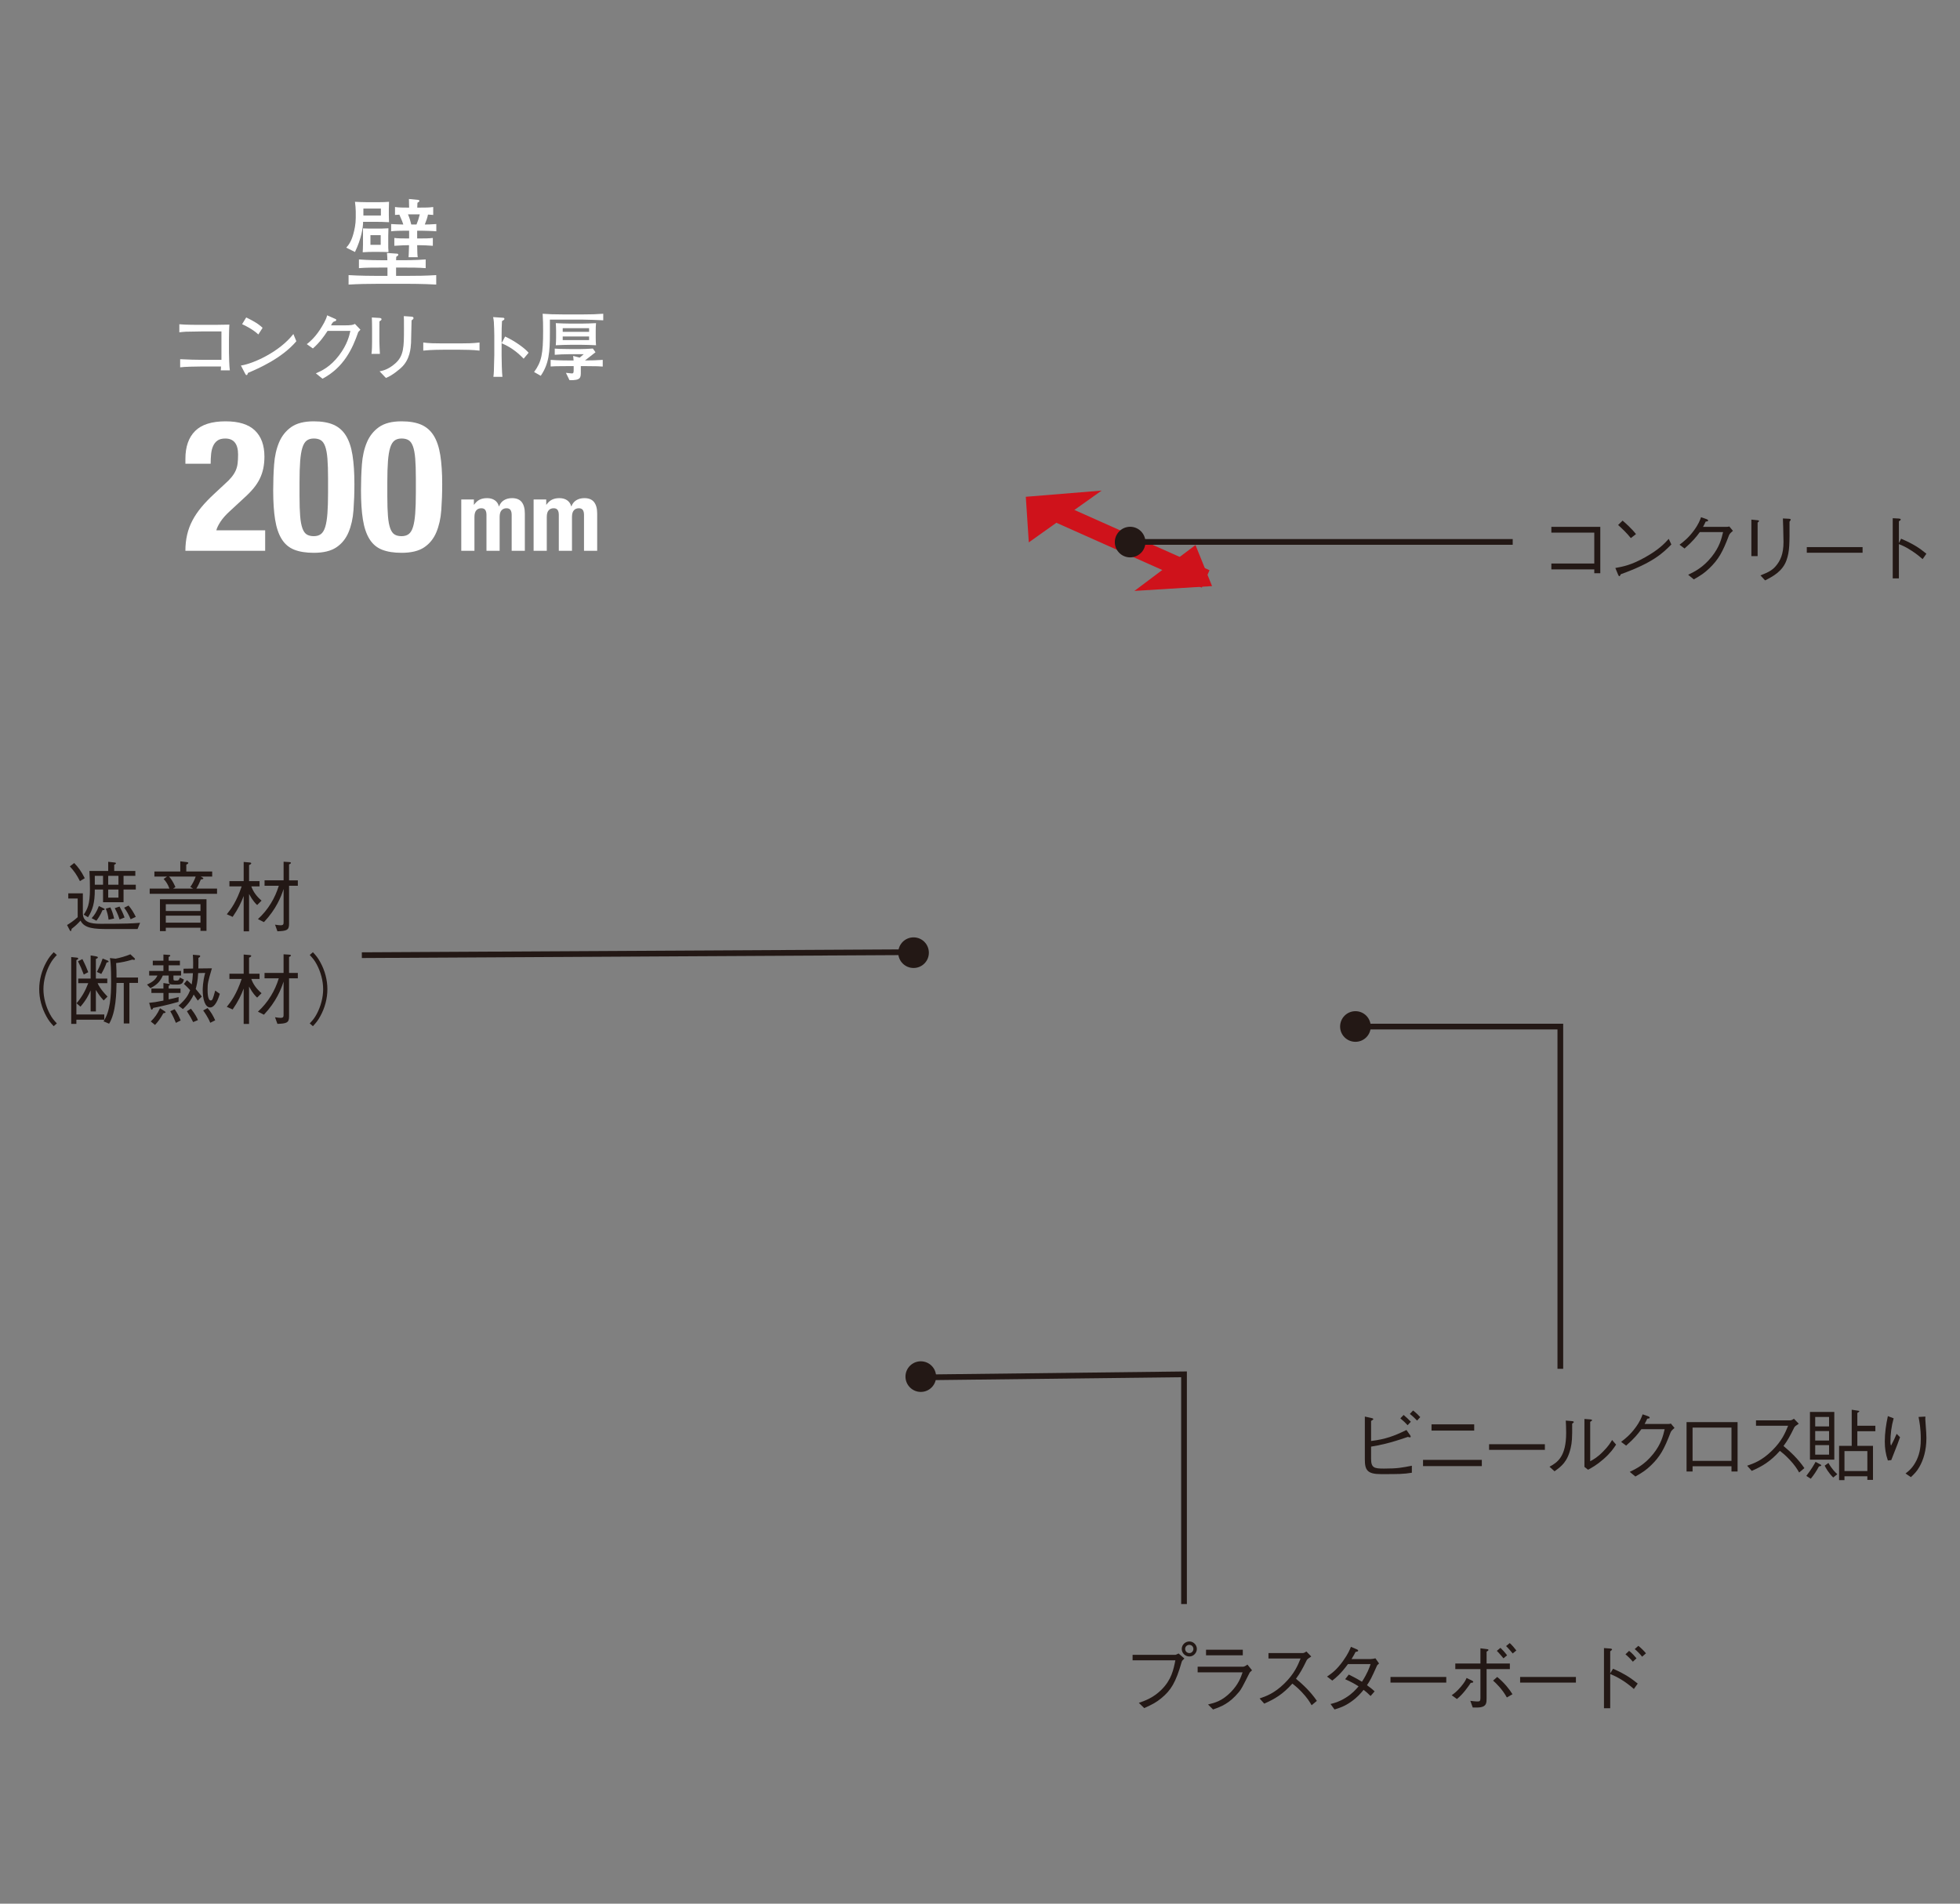 <?xml version="1.0" encoding="UTF-8"?>
<svg id="_レイヤー_2" data-name="レイヤー_2" xmlns="http://www.w3.org/2000/svg" width="350" height="340" xmlns:xlink="http://www.w3.org/1999/xlink" viewBox="0 0 350 340">
  <rect x="0" y="0" width="350" height="340" fill="#808080" stroke="none"/>
  <defs>
    <style>
      .cls-1, .cls-2, .cls-3 {
        fill: none;
      }

      .cls-4 {
        fill: #cf121b;
      }

      .cls-5 {
        fill: #231815;
      }

      .cls-6 {
        fill: #fff;
      }

      .cls-2 {
        stroke: #231815;
        stroke-width: 1.021px;
      }

      .cls-2, .cls-3 {
        stroke-miterlimit: 10;
      }

      .cls-3 {
        stroke: #cf121b;
        stroke-width: 3.402px;
      }

      .cls-7 {
        clip-path: url(#clippath);
      }
    </style>
    <clipPath id="clippath">
      <rect class="cls-1" width="350" height="340"/>
    </clipPath>
  </defs>
  <g id="_レイヤー_2-2" data-name="レイヤー_2">
    <g class="cls-7">
      <g>
        <path class="cls-6" d="M66.86,39.618h-2.021c0,1.019-.311,3.022-1.451,5.389l-1.554-.777c.38-.432.881-1.036,1.261-2.435.207-.743.432-1.745.432-2.902v-1.14c0-.415-.069-1.192-.139-1.71.588.034,1.469.068,2.091.068h2.193c.432,0,1.399-.017,1.796-.068-.017.414-.034.949-.034,1.364v1.036c0,.121.034,1.054.034,1.244-.863-.052-1.727-.069-2.607-.069ZM72.628,50.69h-5.164c-1.745,0-3.489.034-5.217.138v-1.692c1.797.12,4.422.138,5.217.138h1.727v-1.485h-1.122c-1.296,0-2.799,0-3.973.104v-1.555c1.606.139,3.817.139,3.973.139h1.105c-.018-.432-.018-.847-.069-1.296l1.744.121c.121,0,.276.034.276.19,0,.155-.155.241-.362.362-.034.38-.034.467-.034.622h1.312c.017,0,2.263,0,3.973-.139v1.555c-1.227-.104-2.764-.104-3.973-.104h-1.312v1.485h1.899c1.762,0,3.523-.018,5.269-.138v1.692c-2.263-.138-5.062-.138-5.269-.138ZM67.516,44.99h-1.054c-.432,0-.656,0-1.693.068.018-.396.052-.881.052-1.398v-2.867c.26.017.882.034,1.141.034h2.107c.345,0,.673-.018,1.295-.052-.017.328-.034.984-.034,1.348v1.658c0,.5,0,.569.034.949v.294c-.639-.034-1.555-.034-1.848-.034ZM68.017,37.251h-3.127v1.243h3.127v-1.243ZM67.982,42.001h-1.831v1.727h1.831v-1.727ZM75.306,41.206h-.812v1.382h.519c.726,0,1.589,0,2.28-.086v1.398c-.864-.068-1.797-.104-2.28-.104h-.519c.035,1.537.035,1.71.104,2.142h-1.642c.035-.38.035-.553.087-2.142h-.346c-.155,0-1.02.018-2.28.104v-1.398c.708.086,1.537.086,2.28.086h.362v-1.382h-.863c-.639,0-1.728.018-2.35.104v-1.295c.433.034,1.642.086,2.177.086-.138-.449-.189-.57-.708-1.762-.207,0-.622.034-.777.052v-1.416c.691.104,1.52.104,2.245.104h.276c-.017-.519-.034-1.399-.034-1.537l1.606.155c.121.018.259.034.259.173,0,.138-.069.189-.345.345,0,.087-.035.743-.035.864h.57c.742,0,1.589,0,2.28-.104v1.416c-.139-.018-.795-.052-.934-.069-.12.604-.259.984-.569,1.779.656,0,.915-.018,2.056-.086v1.295c-.449-.052-2.367-.104-2.608-.104ZM72.853,38.287c.276.622.415,1.105.588,1.813h.933c.276-.674.362-.967.587-1.813h-2.107Z"/>
        <g>
          <path class="cls-6" d="M39.423,66.149c.026-.2.026-.293.04-.692h-3.606c-.918,0-2.86.04-3.686.146v-1.45c1.424.066,2.848.12,4.284.12h3.088v-5.083h-3.221c-.506,0-2.714.04-3.166.054-.453.026-.772.066-1.132.105v-1.437c.439.04.679.054,1.024.066.359.026,1.983.04,2.315.04h3.114c.665,0,1.822-.026,2.487-.04-.053.532-.079,2.089-.079,2.661v2.249c0,.758.053,2.581.159,3.26h-1.623Z"/>
          <path class="cls-6" d="M44.283,66.601c-.026.054-.093.267-.12.307-.026.053-.079.079-.146.079-.093,0-.133-.053-.279-.319l-.718-1.384c2.049-.279,6.839-2.368,9.367-5.628l.532,1.291c-2.608,3.073-6.8,4.869-8.636,5.654ZM46.132,59.736c-.878-.839-2.249-1.557-2.9-1.837l.731-1.197c1.982.944,2.581,1.517,2.928,1.85l-.759,1.185Z"/>
          <path class="cls-6" d="M63.977,59.296c-1.051,3.061-2.621,6.347-6.387,8.343l-1.184-.958c1.011-.439,2.555-1.131,4.138-3.207,1.49-1.969,1.85-3.579,2.022-4.377h-4.071c-.652,1.011-1.41,2.062-2.621,3.14l-1.091-.771c.372-.293,1.304-.998,2.342-2.568.479-.745,1.131-1.81,1.29-2.581l1.45.639c.094.04.187.093.187.187,0,.133-.159.213-.213.226-.173.054-.226.04-.386.2-.16.159-.146.213-.346.545h2.102c1.61,0,1.811-.079,2.169-.266l.985,1.038c-.213.226-.227.239-.387.412Z"/>
          <path class="cls-6" d="M67.759,57.394c-.013.398-.013,1.25-.013,1.663v1.929c0,.399.066,1.823.093,2.223h-1.504c.094-.599.106-1.61.106-2.235v-2.169c0-.52-.013-1.61-.04-2.103l1.331.08c.293.013.399.093.399.253,0,.133-.187.253-.373.359ZM73.734,57.035c-.146.106-.16.106-.239.199-.027.639-.067,3.446-.094,4.005-.053.905-.173,2.994-1.77,4.444-.213.199-1.543,1.37-2.715,1.823l-1.131-1.185c.479-.093,1.53-.293,2.768-1.384,1.584-1.37,1.584-3.034,1.584-6.254,0-1.517,0-1.597-.027-2.222l1.371.093c.146.014.359.026.359.267,0,.066-.014.146-.106.213Z"/>
          <path class="cls-6" d="M82.131,62.463h-3.047c-.173,0-2.168,0-3.499.159v-1.45c.998.146,2.195.16,3.499.16h3.047c1.172,0,2.342-.014,3.5-.16v1.45c-1.158-.146-2.715-.159-3.5-.159Z"/>
          <path class="cls-6" d="M93.51,64.06c-.718-.719-1.916-1.916-3.938-2.755v2.209c0,.785.053,3.113.146,3.792h-1.609c.093-.665.106-1.676.106-1.956.013-.306.053-1.649.053-1.929v-3.473c0-.52-.04-1.943-.08-2.436-.026-.346-.066-.585-.133-.878l1.77.12c.08,0,.253.026.253.199,0,.133-.146.227-.438.399-.054.825-.066,1.649-.066,2.461v1.478l.625-1.185c1.836.839,3.619,2.183,4.191,2.9l-.879,1.052Z"/>
          <path class="cls-6" d="M104.17,57.087h-5.974v2.488c0,3.326-.173,5.429-1.637,7.545l-1.185-.679c1.344-1.837,1.61-3.247,1.61-7.332,0-1.024-.014-2.049-.08-3.073,1.145.08,1.876.119,3.606.119h3.646c1.477,0,2.222-.026,3.565-.119v1.171c-1.157-.054-2.621-.12-3.553-.12ZM104.53,65.39h-.812v.972c0,1.077.04,1.583-2.022,1.543l-.639-1.317c.639.067.958.107,1.038.107.346,0,.346-.174.346-.772v-.532h-1.011c-2.143,0-2.528.027-3.101.066v-1.184c1.331.106,2.794.106,3.101.106h.998c-.027-.267-.054-.652-.08-.812l1.171.306c.466-.412.519-.452.719-.612h-2.515c-1.132,0-1.837.054-2.662.106v-1.104c.56.04,1.158.08,2.608.08h2.075c.679,0,.998-.026,2.129-.093l.466.665c-.651.506-1.437,1.117-1.876,1.464,1.052,0,2.116-.026,3.167-.106v1.197c-.506-.04-.984-.08-3.101-.08ZM103.865,61.585h-2.062c-.838,0-1.716.039-2.555.079.026-.438.054-.878.054-1.317v-1.316c0-.399-.027-.919-.054-1.317.852.04,1.703.079,2.555.079h2.062c.839,0,1.717-.039,2.568-.079-.04.438-.054.878-.054,1.317v1.316c0,.399.014.918.054,1.317-.865-.04-1.717-.079-2.568-.079ZM105.196,58.618h-4.711v.652h4.711v-.652ZM105.196,60.095h-4.711v.651h4.711v-.651Z"/>
        </g>
      </g>
      <g>
        <g>
          <path class="cls-6" d="M33.106,98.375c0-1.023.104-1.981.311-2.874.206-.893.522-1.742.947-2.548s.958-1.595,1.601-2.368c.642-.772,1.388-1.552,2.237-2.335l1.895-1.765c.522-.457.941-.882,1.257-1.273s.561-.784.735-1.176c.174-.392.288-.816.343-1.273.054-.458.082-.98.082-1.568,0-1.916-.763-2.874-2.287-2.874-.588,0-1.051.12-1.388.359-.338.239-.6.566-.784.979-.186.414-.305.894-.359,1.438s-.081,1.121-.081,1.73h-4.508v-.882c0-2.155.577-3.81,1.731-4.964,1.153-1.154,2.972-1.731,5.454-1.731,2.352,0,4.094.545,5.227,1.633,1.132,1.089,1.698,2.646,1.698,4.671,0,.74-.065,1.432-.196,2.074s-.338,1.258-.62,1.846c-.283.588-.653,1.159-1.11,1.715-.458.555-1.013,1.126-1.666,1.715l-2.613,2.417c-.697.632-1.241,1.246-1.633,1.845-.393.6-.643,1.116-.752,1.552h8.722v3.658h-14.241Z"/>
          <path class="cls-6" d="M48.947,82.958c.109-1.48.403-2.792.882-3.936.479-1.144,1.203-2.058,2.173-2.744.968-.686,2.312-1.028,4.033-1.028,1.415,0,2.586.201,3.512.604.925.403,1.665,1.051,2.221,1.943s.947,2.053,1.176,3.479.343,3.163.343,5.209c0,1.612-.055,3.158-.163,4.639-.109,1.48-.403,2.793-.882,3.936-.479,1.144-1.203,2.042-2.172,2.695-.97.652-2.314.979-4.034.979-1.394,0-2.559-.186-3.495-.556s-1.682-1.001-2.237-1.895c-.555-.893-.947-2.052-1.176-3.479-.229-1.426-.343-3.162-.343-5.209,0-1.611.054-3.157.163-4.639ZM53.601,92.185c.076.926.213,1.655.408,2.188.196.533.458.898.784,1.094.327.196.74.294,1.241.294.522,0,.947-.125,1.274-.375.326-.25.582-.675.768-1.274.185-.599.315-1.398.392-2.4.076-1.001.114-2.242.114-3.724v-2.515c0-1.459-.038-2.651-.114-3.577-.076-.925-.212-1.654-.408-2.188-.196-.533-.457-.897-.784-1.094-.326-.196-.74-.294-1.241-.294-.522,0-.947.125-1.273.375-.327.251-.583.676-.768,1.274-.186.599-.316,1.399-.393,2.4-.076,1.002-.114,2.243-.114,3.724v2.516c0,1.459.038,2.65.114,3.576Z"/>
          <path class="cls-6" d="M64.625,82.958c.109-1.48.403-2.792.882-3.936.479-1.144,1.203-2.058,2.173-2.744.968-.686,2.312-1.028,4.033-1.028,1.415,0,2.586.201,3.512.604.925.403,1.665,1.051,2.221,1.943s.947,2.053,1.176,3.479.343,3.163.343,5.209c0,1.612-.055,3.158-.163,4.639-.109,1.48-.403,2.793-.882,3.936-.479,1.144-1.203,2.042-2.172,2.695-.97.652-2.314.979-4.034.979-1.394,0-2.559-.186-3.495-.556s-1.682-1.001-2.237-1.895c-.555-.893-.947-2.052-1.176-3.479-.229-1.426-.343-3.162-.343-5.209,0-1.611.054-3.157.163-4.639ZM69.279,92.185c.076.926.213,1.655.408,2.188.196.533.458.898.784,1.094.327.196.74.294,1.241.294.522,0,.947-.125,1.274-.375.326-.25.582-.675.768-1.274.185-.599.315-1.398.392-2.4.076-1.001.114-2.242.114-3.724v-2.515c0-1.459-.038-2.651-.114-3.577-.076-.925-.212-1.654-.408-2.188-.196-.533-.457-.897-.784-1.094-.326-.196-.74-.294-1.241-.294-.522,0-.947.125-1.273.375-.327.251-.583.676-.768,1.274-.186.599-.316,1.399-.393,2.4-.076,1.002-.114,2.243-.114,3.724v2.516c0,1.459.038,2.65.114,3.576Z"/>
        </g>
        <g>
          <path class="cls-6" d="M84.624,89.207v.937h.034c.295-.42.628-.721.997-.902s.81-.273,1.32-.273c.546,0,1.003.126,1.372.375.369.25.616.614.741,1.091h.034c.182-.488.475-.854.878-1.099s.883-.367,1.439-.367c.784,0,1.36.236,1.73.708.368.471.554,1.15.554,2.036v6.663h-2.353v-6.407c0-.387-.07-.682-.213-.887-.142-.204-.378-.307-.707-.307-.375,0-.673.125-.895.375s-.332.647-.332,1.193v6.032h-2.352v-6.407c0-.387-.071-.682-.214-.887-.142-.204-.377-.307-.707-.307-.375,0-.673.125-.895.375s-.332.647-.332,1.193v6.032h-2.352v-9.168h2.249Z"/>
          <path class="cls-6" d="M97.541,89.207v.937h.034c.295-.42.628-.721.997-.902s.81-.273,1.32-.273c.546,0,1.003.126,1.372.375.369.25.616.614.741,1.091h.034c.182-.488.475-.854.878-1.099s.883-.367,1.439-.367c.784,0,1.36.236,1.73.708.368.471.554,1.15.554,2.036v6.663h-2.353v-6.407c0-.387-.07-.682-.213-.887-.142-.204-.378-.307-.707-.307-.375,0-.673.125-.895.375s-.332.647-.332,1.193v6.032h-2.352v-6.407c0-.387-.071-.682-.214-.887-.142-.204-.377-.307-.707-.307-.375,0-.673.125-.895.375s-.332.647-.332,1.193v6.032h-2.352v-9.168h2.249Z"/>
        </g>
      </g>
      <g>
        <path class="cls-5" d="M14.795,159.558v3.55c0,1.61,1.376,1.885,3.165,1.885,4.775,0,5.614-.069,7.058-.178l-.454,1.114h-5.215c-2.463,0-4.266-.083-4.968-1.5-.564.62-.99,1.005-1.582,1.459-.07.357-.083.398-.179.398s-.137-.082-.207-.233l-.44-.84c.606-.372,1.143-.729,1.9-1.403v-3.33h-1.68v-.923h2.601ZM14.273,157.371c-.551-1.101-1.047-1.817-1.804-2.629l.784-.605c.701.729,1.238,1.432,1.885,2.711l-.866.523ZM24.166,156.422h-2.105v1.595h2.188v.853h-2.188v2.272h-3.66v-2.272h-1.473c.013,2.409-.399,3.647-1.212,4.954l-.77-.468c.647-.949,1.114-1.802,1.114-4.555,0-1.059-.026-2.187-.096-3.247h3.358v-1.637l1.101.124c.207.013.276.055.276.152,0,.109-.096.152-.303.248v1.114h3.771v.867ZM16.364,163.989c.496-.537.881-1.101,1.293-2.174l.84.413c.096.042.192.083.192.165,0,.124-.179.152-.385.166-.399.949-.853,1.569-1.088,1.885l-.853-.455ZM18.401,156.422h-1.473v1.595h1.473v-1.595ZM19.391,164.265c-.096-.825-.261-1.376-.496-1.981l.812-.22c.29.592.455,1.088.675,1.981l-.991.22ZM21.153,156.422h-1.83v1.595h1.83v-1.595ZM21.153,158.87h-1.83v1.445h1.83v-1.445ZM21.36,164.224c-.344-1.06-.716-1.734-.867-2.024l.853-.289c.262.481.579,1.06.895,1.954l-.881.359ZM23.327,164.182c-.357-.853-.674-1.417-1.155-2.063l.784-.385c.522.618.866,1.169,1.293,2.022l-.923.426Z"/>
        <path class="cls-5" d="M26.732,159.641v-.936h3.523c-.276-.77-.577-1.21-1.032-1.719l.605-.427h-2.256v-.908h4.623v-1.817l1.155.138c.098.013.276.041.276.152,0,.137-.206.233-.357.302v1.225h4.623v.908h-2.05l.302.165c.096.055.165.096.165.152,0,.179-.357.192-.44.192-.274.675-.467,1.088-.811,1.637h3.701v.936h-12.026ZM35.8,166.26v-.563h-6.192v.605h-1.045v-5.697h8.311v5.654h-1.073ZM35.8,161.499h-6.192v1.212h6.192v-1.212ZM35.8,163.536h-6.192v1.252h6.192v-1.252ZM30.186,156.559c.302.331.633.757,1.142,1.858l-.426.289h3.591l-.509-.289c.385-.55.674-1.06.962-1.858h-4.761Z"/>
        <path class="cls-5" d="M45.921,161.636c-.261-.233-.742-.687-1.444-1.967v6.674h-.964v-6.316c-.427,1.143-.977,2.298-1.968,3.73l-1.045-.468c.757-.922,1.748-2.27,2.656-4.981h-2.188v-.936h2.546v-3.426l1.101.096c.082.013.248.028.248.137,0,.166-.289.289-.385.316v2.877h1.871v.936h-1.473c.344.962.908,1.747,1.83,2.546l-.784.783ZM51.619,158.197v6.838c0,1.102-.455,1.239-2.079,1.295l-.426-1.184c.44.069.744.111.99.111.538,0,.538-.221.538-.647v-5.835c-.44,1.363-1.295,3.565-3.509,5.918l-1.073-.538c.894-.825,1.678-1.761,2.311-2.807.606-.977,1.073-2.037,1.417-3.151h-2.546v-.964h3.4v-3.329l1.045.069c.082,0,.261.028.261.137,0,.124-.165.207-.33.276v2.848h1.568v.964h-1.568Z"/>
        <path class="cls-5" d="M10.151,170.564c-.537.577-.84.922-1.238,1.664-.729,1.363-1.156,2.958-1.156,4.446,0,1.486.427,3.082,1.156,4.444.398.744.701,1.088,1.238,1.665l-.564.496c-.55-.592-.881-.977-1.293-1.734-.84-1.5-1.293-3.206-1.293-4.871s.454-3.371,1.293-4.871c.413-.757.744-1.142,1.293-1.734l.564.496Z"/>
        <path class="cls-5" d="M13.639,182.122v.744h-.922v-11.931l.977.096c.165.015.276.07.276.166,0,.124-.179.22-.331.289v9.7h4.982v.936h-4.982ZM18.511,178.682c-.55-.606-.894-1.06-1.39-1.872v3.839h-.936v-3.756c-.357.838-.798,1.719-1.815,2.903l-.703-.605c.949-1.115,1.569-2.216,2.092-3.591h-1.789v-.827h2.215v-4.128l.991.165c.124.028.302.07.302.179,0,.124-.137.192-.357.289v3.495h2.037v.827h-1.72c.165.37.468,1.059,1.761,2.394l-.688.688ZM14.96,174.059c-.37-.991-.618-1.541-1.031-2.368l.784-.398c.522,1.018.811,1.734,1.045,2.339l-.799.427ZM19.047,171.898c-.289.798-.564,1.362-.962,2.05l-.784-.357c.55-1.047.825-1.804,1.032-2.394l.881.357c.069.028.178.096.178.179,0,.124-.109.137-.344.165ZM23.106,175.558v7.238h-1.005v-7.238h-1.293c-.028,1.761-.082,5.23-1.321,7.28l-1.005-.427c1.225-1.802,1.363-4.568,1.363-7.114,0-.991-.015-2.298-.096-3.275-.028-.385-.07-.605-.124-.908l1.018.109c.124,0,1.142-.261,1.349-.33.62-.179,1.032-.357,1.293-.454l.716.674c.028.028.109.124.109.192,0,.111-.109.138-.178.138-.096,0-.166-.028-.29-.055-1.073.33-1.884.496-2.903.618.069,1.363.069,1.487.069,2.588h3.839v.962h-1.541Z"/>
        <path class="cls-5" d="M31.727,175.848h-.867c-.688,0-.742-.344-.742-.716v-.895h-1.047c-.413.936-.881,1.569-2.215,2.257l-.605-.646c1.073-.496,1.541-.923,1.858-1.611h-1.473v-.825h2.546v-1.005h-1.898v-.825h1.898v-1.101l1.005.069c.055,0,.22.015.22.124,0,.124-.165.179-.289.233v.675h2.009v.825h-2.009v1.005h2.215v.825h-1.362v.537c0,.359.054.359.564.359.261,0,.413-.028.592-.537l.715.357c-.152.496-.274.895-1.114.895ZM30.117,177.347v1.143c.66-.124,1.129-.235,1.788-.414l-.026.854c-1.831.537-3.963.99-4.514,1.086-.055.111-.137.316-.276.316-.069,0-.109-.055-.15-.192l-.303-1.032c.757-.069,1.306-.152,2.546-.399v-1.362h-2.146v-.784h2.146v-.99l.99.152c.083.013.194.026.194.109,0,.124-.179.192-.248.22v.509h2.119v.784h-2.119ZM29.167,180.966c-.481.881-.949,1.528-1.486,2.092l-.757-.62c.675-.647,1.169-1.321,1.652-2.366l.825.537c.055.041.165.124.165.179,0,.137-.233.15-.4.178ZM31.411,182.686c-.096-.233-.523-1.293-1.005-2.078l.784-.357c.454.659.812,1.306,1.073,2.008l-.853.427ZM37.548,179.934c-.949,0-1.349-1.486-1.349-3.096,0-.248,0-1.473.44-3.069l-1.252.028c-.055,1.417-.302,2.34-.44,2.834.771.908.936,1.143,1.088,1.363l-.716.715c-.124-.165-.62-.922-.729-1.073-.316.688-.825,1.569-1.926,2.588l-.784-.606c1.306-1.142,1.719-1.858,2.078-2.766-.44-.494-.606-.646-1.115-1.114l.537-.674c.152.109.22.178.853.757.124-.675.166-1.115.22-2.009l-1.678.028v-.827l1.706-.028c.015-.302.028-1.568-.041-2.463l1.101.096c.055,0,.207.015.207.152s-.152.235-.318.316c.015.385,0,1.432-.013,1.885l2.422-.028c-.688,2.353-.77,2.656-.77,3.785,0,.454,0,1.954.563,1.954.303,0,.372-.22.799-1.761l.825.577c-.577,1.954-1.252,2.435-1.706,2.435ZM34.493,182.549c-.262-.537-.579-1.115-1.115-1.941l.716-.455c.853,1.088,1.115,1.693,1.252,2.037l-.853.359ZM37.548,182.672c-.413-1.031-1.073-1.926-1.266-2.202l.784-.426c.605.688.977,1.334,1.362,2.187l-.881.44Z"/>
        <path class="cls-5" d="M45.919,178.172c-.261-.233-.742-.687-1.445-1.967v6.674h-.962v-6.316c-.427,1.143-.977,2.298-1.968,3.73l-1.045-.468c.757-.922,1.748-2.27,2.655-4.981h-2.187v-.936h2.546v-3.426l1.101.096c.083.013.248.028.248.137,0,.166-.289.29-.386.316v2.877h1.872v.936h-1.473c.344.962.908,1.747,1.83,2.544l-.784.784ZM51.617,174.733v6.84c0,1.1-.455,1.238-2.078,1.293l-.427-1.184c.44.069.744.109.99.109.537,0,.537-.219.537-.646v-5.835c-.44,1.363-1.293,3.565-3.508,5.918l-1.073-.537c.894-.827,1.678-1.761,2.311-2.808.606-.977,1.073-2.036,1.417-3.151h-2.546v-.964h3.399v-3.329l1.047.069c.082,0,.261.028.261.137,0,.124-.165.207-.33.276v2.848h1.568v.964h-1.568Z"/>
        <path class="cls-5" d="M55.311,182.783c.537-.577.84-.922,1.239-1.665.729-1.362,1.155-2.958,1.155-4.444,0-1.487-.426-3.082-1.155-4.446-.399-.742-.703-1.086-1.239-1.664l.564-.496c.551.592.881.977,1.293,1.734.84,1.5,1.295,3.206,1.295,4.871s-.455,3.371-1.295,4.871c-.413.757-.742,1.142-1.293,1.734l-.564-.496Z"/>
      </g>
      <g>
        <path class="cls-5" d="M244.836,260.517c0,1.651.538,1.775,2.326,1.775,2.409,0,3.179-.165,4.954-.509v1.252c-1.473.248-2.422.248-5.519.248-2.448,0-2.875-.744-2.875-2.614v-7.665l1.142.248c.192.041.372.096.372.206,0,.07-.041.098-.399.331v3.578c2.546-.316,4.087-.867,6.316-1.968l.675.964c.028.041.082.137.082.22,0,.109-.069.137-.165.137-.028,0-.289-.069-.344-.082-3.412,1.183-5.008,1.471-6.564,1.734v2.146ZM251.359,254.545c-.303-.344-.84-.853-1.293-1.225l.577-.605c.385.316.908.798,1.293,1.21l-.577.62ZM253.052,253.72c-.29-.303-.812-.827-1.295-1.184l.579-.62c.481.359,1.06.936,1.28,1.184l-.564.62Z"/>
        <path class="cls-5" d="M254.113,260.737h10.499v1.114h-10.499v-1.114ZM255.628,255.509v-1.115h7.623v1.115h-7.623Z"/>
        <path class="cls-5" d="M265.908,258.948v-1.005h9.963v1.005h-9.963Z"/>
        <path class="cls-5" d="M276.699,261.962c1.391-.771,2.973-1.748,2.973-6.068,0-.84-.041-1.652-.069-2.174l1.129.096c.054.013.302.028.302.165,0,.069-.028.096-.289.289.028,2.573-.041,3.358-.261,4.322-.579,2.518-1.693,3.33-2.89,4.183l-.895-.812ZM282.934,253.431l1.101.082c.137.015.261.055.261.138,0,.082-.041.109-.331.289v7.045c.634-.344,1.308-.716,2.326-1.761.936-.936,1.295-1.556,1.583-2.037l.715.825c-.454.688-.962,1.459-2.243,2.588-1.252,1.086-2.078,1.527-2.766,1.898l-.646-.509v-8.559Z"/>
        <path class="cls-5" d="M297.88,254.325c.206,0,.289-.013.496-.069l.646.784c-.537.44-.605.577-.716.825-1.129,2.973-1.858,4.266-3.467,5.834-.936.908-1.624,1.335-2.807,2.009l-1.005-.825c1.21-.592,2.655-1.306,4.17-3.179,1.444-1.802,1.788-3.262,2.063-4.444h-4.155c-.605.825-1.238,1.637-2.725,2.931l-.894-.674c.757-.579,1.582-1.212,2.559-2.533.84-1.142,1.088-1.844,1.28-2.381l.991.344c.261.096.274.235.274.262,0,.123-.178.15-.44.178-.137.303-.274.592-.468.936h4.198Z"/>
        <path class="cls-5" d="M302.245,261.879v.936h-1.074v-8.82h9.11v8.82h-1.088v-.936h-6.948ZM309.193,254.972h-6.948v5.944h6.948v-5.944Z"/>
        <path class="cls-5" d="M321.208,254.284c-.605.398-.633.426-.798.646-.812,1.665-1.183,2.312-1.926,3.33,1.28,1.073,2.587,2.285,3.728,3.95l-.935.784c-.386-.66-.771-1.308-1.761-2.353-.771-.812-1.308-1.225-1.68-1.513-1.719,1.926-3.151,2.751-5.022,3.577l-.827-.922c1.184-.413,2.601-.894,4.418-2.67,1.817-1.775,2.407-3.26,2.903-4.472h-5.737v-.964h6.122c.235,0,.496-.178.647-.289l.866.895Z"/>
        <path class="cls-5" d="M322.558,263.599c.895-1.156,1.363-1.981,1.652-2.505l.866.468c.124.069.152.096.152.137,0,.152-.261.179-.413.207-.44.812-.838,1.417-1.458,2.202l-.799-.509ZM323.206,252.178h4.348v8.518h-4.348v-8.518ZM326.619,254.765v-1.693h-2.477v1.693h2.477ZM326.619,257.283v-1.693h-2.477v1.693h2.477ZM326.619,259.801v-1.693h-2.477v1.693h2.477ZM326.508,261.287c.605,1.101,1.308,1.761,1.582,2.009l-.729.592c-.894-.894-1.306-1.693-1.527-2.119l.674-.483ZM331.668,255.618v2.614h2.794v6.083h-1.005v-.647h-4.087v.688h-.964v-6.124h2.257v-6.453l1.142.179c.111.013.22.041.22.109s-.22.207-.357.289v2.285h3.219v.977h-3.219ZM333.457,262.732v-3.564h-4.087v3.564h4.087Z"/>
        <path class="cls-5" d="M338.152,253.32c-.398,1.39-.577,2.821-.577,4.266,0,.289.028.385.109.605.359-.647.675-1.349,1.005-2.105l.605.605c-.289.84-.426,1.169-1.568,4.087l-.606.069c-.398-1.142-.55-2.187-.55-3.384,0-1.528.22-3.041.55-4.542l1.032.399ZM343.821,253.004c-.026.33-.026.481.015.949.137,1.941.165,2.229.165,2.877,0,2.202-.537,3.921-1.252,5.16-.454.798-.853,1.197-1.513,1.83l-.962-.647c.577-.454,1.321-1.032,1.981-2.394.66-1.376.742-2.738.742-3.771,0-1.885-.233-3.068-.398-3.935l1.223-.069Z"/>
      </g>
      <g>
        <path class="cls-5" d="M202.248,296.54v-.978h7.596c.109,0,.33-.095.618-.248l1.032.896c-.344.343-.385.369-.468.577-1.059,3.715-1.926,5.105-3.673,6.536-.84.688-1.487,1.057-3.028,1.746l-.962-.933c1.142-.401,2.6-.91,4.059-2.368,1.775-1.775,2.133-3.565,2.463-5.229h-7.637ZM211.027,294.502c0-.757.647-1.334,1.363-1.334.715,0,1.334.606,1.334,1.334,0,.717-.605,1.35-1.334,1.35-.757,0-1.363-.606-1.363-1.35ZM213.105,294.502c0-.425-.33-.728-.729-.728-.372,0-.742.287-.742.728,0,.401.316.744.757.744.398,0,.715-.33.715-.744Z"/>
        <path class="cls-5" d="M213.865,298.686v-1.005h8.132c.124,0,.481-.15.757-.385l.825,1.031c-.33.277-.385.33-.467.496-1.295,2.56-1.445,2.848-1.858,3.357-1.735,2.094-3.138,2.602-4.638,3.138l-.894-.894c1.238-.303,2.531-.633,4.087-2.228,1.347-1.39,1.775-2.616,2.078-3.509h-8.022ZM221.928,295.646h-6.564v-1.005h6.564v1.005Z"/>
        <path class="cls-5" d="M234.151,295.852c-.606.398-.634.427-.799.646-.812,1.666-1.184,2.312-1.926,3.33,1.28,1.073,2.587,2.283,3.728,3.95l-.935.783c-.386-.659-.771-1.305-1.761-2.352-.771-.812-1.308-1.226-1.68-1.513-1.719,1.925-3.151,2.753-5.022,3.578l-.827-.923c1.184-.414,2.601-.894,4.418-2.668,1.817-1.777,2.407-3.262,2.903-4.472h-5.737v-.965h6.122c.235,0,.496-.179.647-.287l.867.894Z"/>
        <path class="cls-5" d="M246.263,297.104c-.248.206-.276.248-.359.356-1.018,2.286-1.21,2.642-1.802,3.523.481.332.922.675,1.362,1.102l-.716.825c-.591-.577-.881-.825-1.251-1.1-.483.591-1.088,1.321-2.202,2.104-1.212.867-2.148,1.142-2.986,1.403l-.716-.976c.716-.179,1.569-.401,2.725-1.129,1.155-.715,1.761-1.419,2.283-2.022-.729-.469-1.293-.786-2.394-1.281l.647-.825c1.279.62,1.967,1.047,2.352,1.281.951-1.474,1.308-2.45,1.541-3.151h-4.045c-1.293,1.761-2.174,2.463-2.794,2.943l-.936-.715c.867-.591,1.693-1.171,2.849-2.779.922-1.281,1.225-2.065,1.417-2.534l1.073.456c.165.069.22.179.22.232,0,.153-.344.208-.468.221-.192.398-.248.483-.716,1.279h3.372c.233,0,.66-.069.894-.137l.647.923Z"/>
        <path class="cls-5" d="M248.301,300.516v-1.005h9.963v1.005h-9.963Z"/>
        <path class="cls-5" d="M259.23,302.773c.44-.316.894-.633,1.651-1.527.716-.854.853-1.197,1.005-1.556l.991.483c.124.053.206.15.206.232,0,.124-.206.137-.454.166-.427.633-1.376,2.022-2.463,2.877l-.936-.675ZM264.362,298.109h-4.486v-1.005h4.486v-2.711l1.114.137c.207.013.318.055.318.15,0,.098-.042.124-.331.316v2.107h4.155v1.005h-4.155v5.16c0,.838-.013,1.471-1.073,1.651-.357.069-1.019.055-1.404.042l-.426-1.184c.274.026.866.111,1.306.111.385,0,.483-.098.496-.58v-5.2ZM267.362,299.511c1.308,1.073,2.188,2.215,2.725,3.082l-1.005.577c-.84-1.5-1.885-2.505-2.463-3.014l.742-.646ZM268.477,296.181c-.138-.166-.771-.936-1.184-1.334l.647-.538c.385.359.853.881,1.183,1.337l-.646.535ZM270.128,295.314c-.137-.163-.798-.962-1.183-1.321l.646-.535c.413.343.908.962,1.184,1.321l-.647.535Z"/>
        <path class="cls-5" d="M271.45,300.516v-1.005h9.963v1.005h-9.963Z"/>
        <path class="cls-5" d="M288.048,298.04c2.285,1.018,3.289,1.761,4.403,2.655l-.688.962c-1.554-1.376-2.918-2.133-4.224-2.682v6.122h-1.115v-10.747l1.088.082c.096,0,.357.029.357.179,0,.069-.22.235-.33.316v3.937l.509-.825ZM291.584,296.788c-.385-.469-.962-1.034-1.321-1.321l.647-.62c.537.411,1.088,1.044,1.321,1.334l-.647.606ZM293.236,295.891c-.357-.48-.949-1.057-1.321-1.361l.647-.577c.467.356,1.018.92,1.362,1.334l-.688.604Z"/>
      </g>
      <path class="cls-5" d="M239.305,183.349c0-1.526,1.224-2.748,2.739-2.748,1.513,0,2.73,1.222,2.73,2.748,0,1.501-1.216,2.721-2.73,2.721-1.515,0-2.739-1.22-2.739-2.721"/>
      <path class="cls-5" d="M160.399,170.164c0-1.526,1.224-2.748,2.739-2.748,1.513,0,2.73,1.222,2.73,2.748,0,1.501-1.216,2.721-2.73,2.721-1.515,0-2.739-1.22-2.739-2.721"/>
      <path class="cls-5" d="M161.692,245.864c0-1.51,1.228-2.731,2.732-2.731,1.519,0,2.736,1.221,2.736,2.731,0,1.513-1.218,2.737-2.736,2.737-1.504,0-2.732-1.224-2.732-2.737"/>
      <polyline class="cls-2" points="165.262 245.999 211.433 245.459 211.433 286.486"/>
      <line class="cls-3" x1="215.295" y1="103.397" x2="188.428" y2="91.41"/>
      <polygon class="cls-4" points="183.715 96.871 183.179 88.727 196.721 87.62 183.715 96.871"/>
      <path class="cls-5" d="M204.544,96.829c0-1.515-1.223-2.747-2.729-2.747-1.516,0-2.74,1.232-2.74,2.747,0,1.502,1.224,2.721,2.74,2.721,1.506,0,2.729-1.219,2.729-2.721"/>
      <polygon class="cls-4" points="213.483 97.347 202.574 105.54 216.438 104.678 213.483 97.347"/>
      <line class="cls-2" x1="164.015" y1="170.057" x2="64.615" y2="170.597"/>
      <g>
        <path class="cls-5" d="M277.029,101.693v-1.047h7.665v-5.517h-7.665v-1.032h8.738v8.283h-1.073v-.687h-7.665Z"/>
        <path class="cls-5" d="M298.456,97.247c-1.54,1.541-3.219,3.221-9.025,5.312-.015.028-.166.357-.248.357-.111,0-.179-.165-.262-.343l-.468-1.129c1.363-.248,2.862-.51,5.395-1.954,2.394-1.349,3.358-2.395,4.142-3.248l.467,1.005ZM291.218,96.106c-.674-.853-1.458-1.61-2.27-2.339l.799-.784c.426.357,1.595,1.39,2.394,2.407l-.923.716Z"/>
        <path class="cls-5" d="M308.312,94.097c.206,0,.289-.013.496-.069l.646.784c-.537.44-.605.577-.716.825-1.127,2.973-1.858,4.266-3.467,5.834-.936.908-1.623,1.335-2.807,2.009l-1.005-.825c1.21-.592,2.655-1.306,4.169-3.179,1.445-1.802,1.789-3.262,2.065-4.444h-4.155c-.605.825-1.238,1.637-2.725,2.931l-.894-.674c.757-.579,1.582-1.212,2.559-2.533.84-1.142,1.088-1.844,1.28-2.381l.99.344c.262.096.276.235.276.262,0,.123-.178.15-.44.178-.137.303-.276.592-.468.936h4.198Z"/>
        <path class="cls-5" d="M313.832,92.913c.111,0,.276.042.276.138,0,.069-.013.096-.248.289v5.985h-1.114v-6.522l1.086.109ZM314.369,102.766c1.583-.606,2.188-1.019,2.738-1.665.799-.936,1.376-2.133,1.376-4.294,0-.413-.041-2.257-.055-2.627-.013-.427-.013-.496-.054-1.583l1.114.055c.055.013.289.028.289.165,0,.055-.028.083-.22.359.015,3.935.028,5.284-.537,6.879-.701,2.009-2.518,2.945-3.825,3.606l-.827-.894Z"/>
        <path class="cls-5" d="M322.641,98.72v-1.005h9.963v1.005h-9.963Z"/>
        <path class="cls-5" d="M339.487,96.215c2.339,1.019,3.262,1.665,4.513,2.684l-.674.962c-.413-.357-.936-.825-1.885-1.445-1.101-.729-1.734-.99-2.353-1.238v6.124h-1.101v-10.747l1.045.055c.07,0,.386.013.386.192,0,.083-.111.152-.331.302v3.894l.399-.784Z"/>
      </g>
      <line class="cls-2" x1="201.431" y1="96.789" x2="270.126" y2="96.789"/>
      <polyline class="cls-2" points="241.718 183.35 278.631 183.35 278.631 244.472"/>
    </g>
  </g>
</svg>